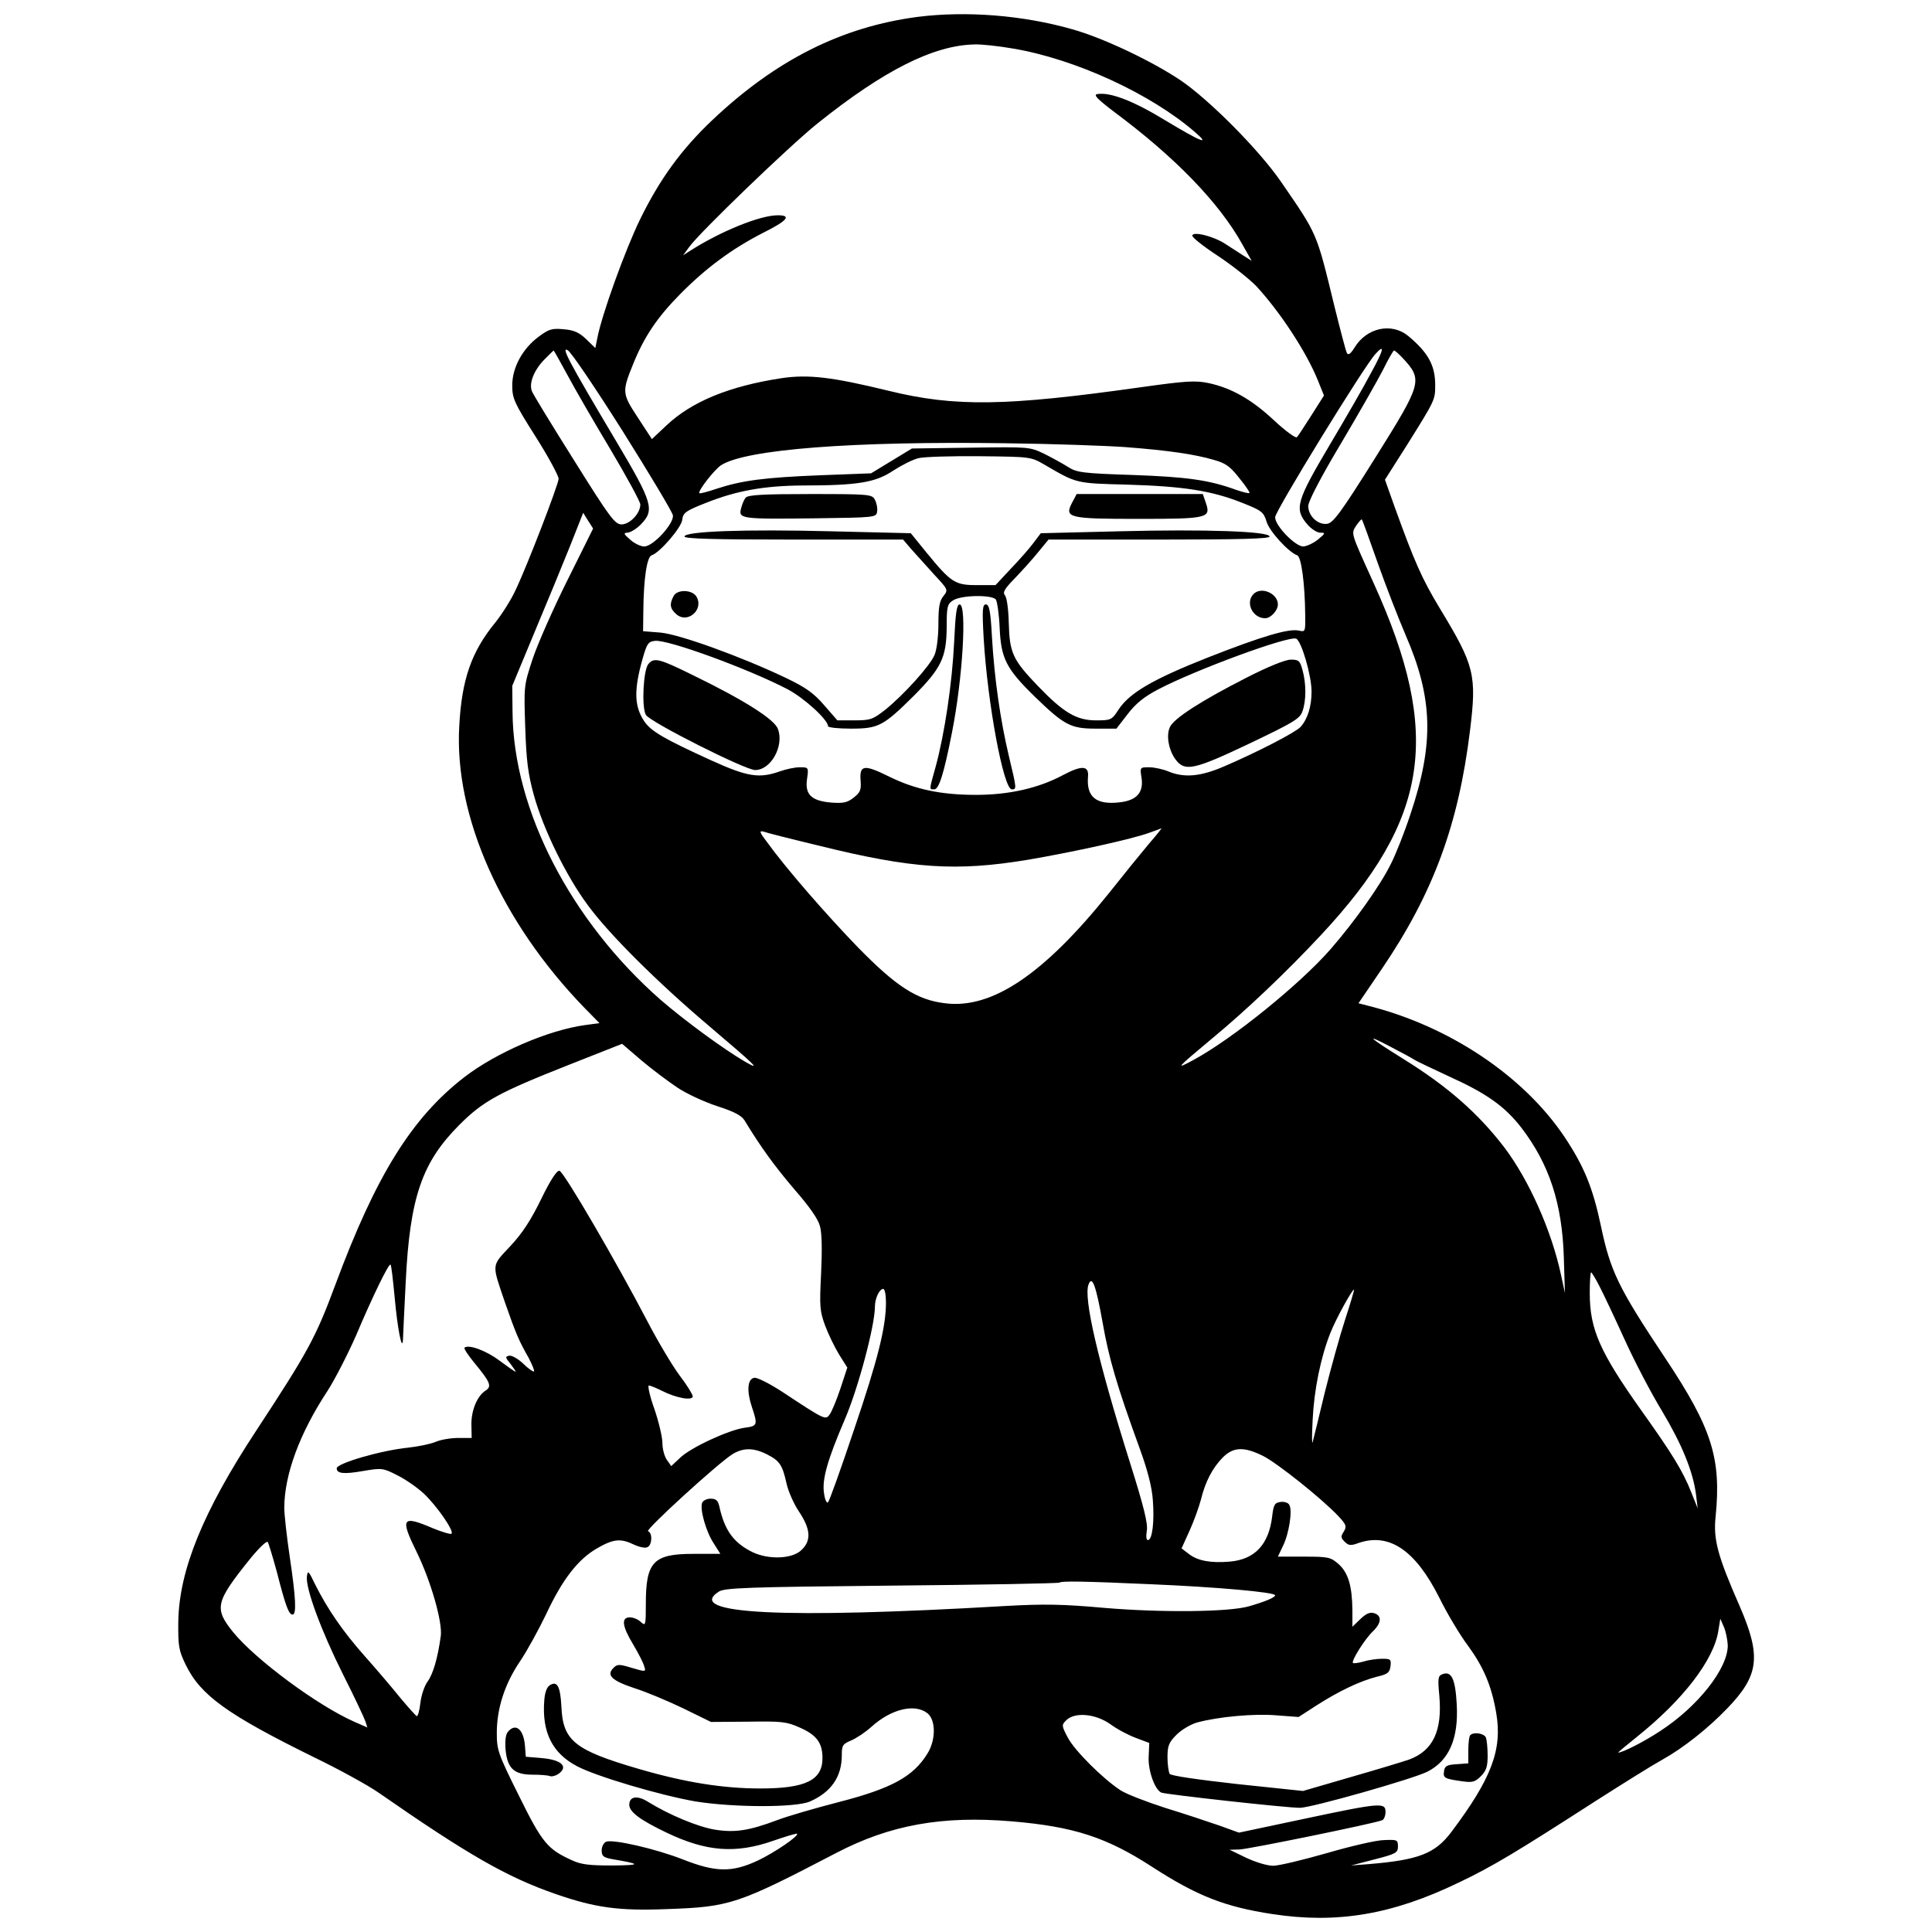 <?xml version="1.0" encoding="UTF-8" standalone="yes"?>
<svg version="1.0" xmlns="http://www.w3.org/2000/svg" width="100mm" height="100mm" viewBox="0 0 600 700" preserveAspectRatio="xMidYMid meet">
  <g transform="translate(0,700) scale(0.1,-0.1)" fill="#000000" stroke="none">
    <path d="M2826 6939 c-275 -36 -513 -155 -744 -373 -113 -107 -191 -214 -263
-361 -54 -111 -139 -346 -155 -431 l-7 -35 -33 32 c-25 24 -44 33 -81 36 -42
4 -54 1 -90 -26 -59 -43 -97 -112 -97 -177 0 -47 6 -62 84 -185 47 -74 84
-143 84 -154 -2 -24 -113 -313 -156 -403 -16 -35 -49 -87 -73 -117 -87 -106
-122 -207 -131 -375 -19 -327 152 -710 453 -1021 l55 -56 -52 -7 c-132 -18
-321 -99 -438 -189 -190 -147 -320 -356 -467 -752 -71 -191 -98 -241 -287
-529 -192 -292 -279 -505 -282 -691 -1 -91 2 -105 27 -157 54 -111 152 -181
467 -336 91 -44 194 -101 230 -126 327 -227 466 -307 645 -369 142 -49 227
-61 402 -54 228 8 255 17 614 204 194 101 382 135 634 114 226 -19 345 -58
511 -166 161 -104 262 -144 434 -170 234 -36 435 -2 675 114 124 59 208 110
500 298 94 60 201 127 239 148 74 41 165 113 234 185 116 120 124 189 45 371
-79 180 -96 241 -87 324 21 211 -13 320 -183 575 -171 257 -198 314 -233 480
-29 137 -61 215 -131 320 -149 223 -421 404 -716 477 l-31 8 85 125 c186 274
277 521 319 862 25 203 17 236 -110 445 -65 108 -91 168 -161 361 l-37 104 80
126 c102 163 102 163 102 217 0 71 -25 117 -98 178 -60 49 -150 30 -194 -42
-15 -24 -23 -29 -28 -20 -4 8 -24 84 -45 169 -66 271 -60 257 -194 452 -80
116 -261 298 -365 368 -105 70 -280 153 -391 184 -179 51 -383 67 -559 45z
m345 -115 c225 -38 499 -164 659 -303 57 -49 23 -36 -108 43 -118 72 -201 103
-247 95 -14 -3 2 -19 64 -66 219 -163 378 -327 462 -478 l34 -60 -30 19 c-17
11 -46 30 -65 42 -44 29 -120 47 -120 30 0 -7 42 -40 94 -74 51 -34 113 -83
138 -109 86 -93 181 -238 222 -339 l23 -57 -45 -71 c-25 -39 -48 -75 -53 -80
-4 -5 -41 22 -82 60 -82 77 -155 118 -238 136 -48 10 -81 8 -245 -15 -490 -69
-673 -72 -914 -13 -205 50 -290 60 -387 46 -191 -29 -327 -85 -419 -172 l-52
-49 -51 78 c-57 87 -58 93 -17 194 40 99 87 169 171 254 93 94 186 163 299
221 90 45 105 64 54 64 -65 0 -209 -59 -318 -129 l-25 -16 22 30 c36 51 363
366 464 447 242 194 422 284 570 287 25 1 88 -6 140 -15z m-1415 -1386 c98
-156 180 -293 182 -305 5 -29 -71 -113 -104 -113 -12 0 -36 11 -51 25 -23 20
-25 24 -10 25 10 0 32 13 48 29 52 53 45 78 -90 305 -172 289 -199 341 -174
327 12 -6 101 -138 199 -293z m2711 210 c-24 -46 -92 -164 -151 -263 -119
-201 -127 -229 -80 -284 14 -17 36 -31 47 -31 20 0 20 -2 -8 -25 -16 -13 -40
-24 -53 -25 -29 0 -102 75 -102 106 0 22 321 545 363 591 36 40 31 16 -16 -69z
m-2912 -5 c26 -49 96 -170 156 -270 60 -101 109 -191 109 -201 0 -32 -38 -72
-68 -72 -24 0 -42 24 -172 232 -80 127 -149 240 -153 251 -11 29 8 76 45 114
18 18 33 33 34 33 1 0 23 -39 49 -87z m3027 60 c74 -80 71 -90 -100 -363 -126
-201 -152 -235 -174 -238 -34 -4 -68 29 -68 65 0 16 46 105 119 227 66 111
134 231 153 268 18 37 36 68 39 68 3 0 17 -12 31 -27z m-1004 -323 c156 -12
251 -26 319 -46 44 -12 60 -24 93 -66 23 -28 39 -52 37 -54 -2 -3 -24 3 -48
11 -98 36 -179 47 -374 54 -183 6 -204 9 -235 29 -19 12 -59 34 -87 48 -53 25
-54 25 -266 22 l-213 -3 -74 -45 -74 -45 -185 -7 c-202 -8 -284 -19 -375 -49
-32 -11 -60 -18 -62 -16 -7 7 54 85 78 101 88 58 478 88 1031 80 170 -2 366
-9 435 -14z m-293 -64 c117 -68 110 -67 301 -72 202 -6 305 -22 415 -66 71
-28 77 -33 88 -68 10 -35 80 -111 111 -122 15 -5 28 -104 29 -216 1 -61 0 -62
-22 -57 -36 9 -134 -20 -330 -97 -200 -79 -283 -128 -323 -187 -26 -40 -28
-41 -83 -41 -71 0 -118 28 -212 126 -90 94 -101 119 -104 226 -1 48 -7 94 -14
101 -9 11 -1 24 37 63 26 27 64 69 84 94 l37 45 400 0 c293 0 401 3 401 11 0
19 -234 27 -545 19 l-284 -7 -28 -37 c-15 -20 -52 -62 -82 -93 l-54 -58 -68 0
c-79 0 -93 9 -183 119 l-56 69 -289 7 c-313 8 -531 0 -531 -19 0 -8 106 -11
396 -11 l396 0 30 -35 c17 -19 54 -60 82 -91 52 -56 52 -56 34 -79 -14 -17
-18 -40 -18 -101 0 -45 -6 -94 -14 -112 -16 -39 -112 -145 -179 -199 -45 -35
-54 -38 -111 -38 l-62 0 -48 55 c-38 44 -66 64 -139 99 -164 78 -386 158 -454
164 l-63 5 1 76 c1 114 13 194 30 199 29 9 108 100 111 129 3 25 12 32 86 61
110 44 210 62 350 63 200 0 264 11 327 53 31 20 72 41 93 46 20 5 120 8 222 7
185 -2 185 -2 235 -31z m-1729 -418 c-51 -102 -108 -231 -126 -285 -32 -97
-32 -99 -27 -248 4 -121 10 -168 31 -245 35 -126 118 -295 196 -400 77 -105
250 -277 435 -434 179 -152 193 -166 135 -133 -79 46 -219 149 -306 224 -326
286 -534 688 -537 1043 l-1 95 81 195 c45 107 103 248 129 313 l47 119 18 -29
18 -28 -93 -187z m2934 67 c29 -82 75 -201 102 -264 100 -230 105 -393 18
-652 -21 -64 -53 -145 -71 -180 -38 -77 -131 -208 -218 -308 -110 -126 -354
-324 -496 -401 -70 -38 -63 -31 65 76 126 104 272 243 396 376 393 421 439
728 192 1273 -86 190 -83 180 -64 211 10 14 19 24 20 22 2 -1 27 -70 56 -153z
m-1382 -137 c5 -7 12 -54 14 -104 5 -110 24 -147 125 -246 108 -105 132 -118
222 -118 l76 0 41 53 c29 38 60 63 110 89 135 71 472 195 500 184 19 -7 56
-134 56 -191 0 -55 -14 -100 -40 -129 -19 -20 -154 -90 -275 -142 -87 -38
-146 -43 -204 -19 -19 8 -51 15 -69 15 -34 0 -34 0 -28 -38 8 -53 -17 -82 -79
-89 -85 -10 -121 19 -115 92 4 42 -22 43 -92 6 -88 -47 -195 -71 -314 -71
-127 0 -221 20 -314 66 -91 45 -108 43 -104 -13 3 -35 -1 -44 -25 -63 -23 -18
-37 -21 -80 -18 -73 6 -97 29 -89 85 6 43 6 43 -27 43 -17 0 -50 -7 -72 -15
-74 -26 -116 -20 -248 40 -171 78 -218 105 -243 142 -34 51 -37 106 -12 203
21 79 25 85 51 88 46 6 340 -102 480 -175 61 -32 147 -111 147 -134 0 -5 37
-9 83 -9 100 0 117 9 229 120 99 100 117 138 118 247 0 73 2 84 22 97 28 20
141 22 156 4z m555 -885 c-27 -32 -92 -112 -145 -179 -236 -294 -424 -421
-594 -399 -102 12 -177 61 -315 202 -117 121 -259 284 -330 382 -27 35 -29 42
-13 38 10 -4 101 -27 201 -51 339 -84 498 -94 758 -51 164 28 378 75 440 98
22 8 42 15 43 16 2 0 -18 -25 -45 -56z m962 -783 c6 -4 62 -31 125 -60 137
-62 203 -109 263 -187 100 -131 147 -273 153 -468 l4 -130 -14 65 c-34 160
-116 344 -205 462 -95 124 -205 221 -366 321 -124 77 -145 96 -50 46 44 -23
85 -45 90 -49z m-2670 -101 c33 -22 98 -52 144 -67 62 -20 88 -34 99 -52 58
-96 110 -167 180 -249 54 -62 86 -107 93 -134 7 -25 8 -87 4 -171 -6 -120 -5
-136 15 -190 12 -32 35 -79 51 -105 l29 -46 -25 -76 c-14 -42 -32 -85 -39 -94
-15 -21 -17 -20 -173 83 -45 29 -90 52 -100 50 -25 -4 -28 -48 -9 -105 22 -66
21 -70 -26 -76 -58 -8 -196 -72 -234 -109 l-32 -30 -16 23 c-9 13 -16 40 -16
61 0 21 -13 76 -29 123 -17 47 -25 85 -20 85 5 0 27 -9 47 -19 53 -27 112 -37
112 -20 -1 8 -22 42 -48 76 -26 35 -78 122 -116 195 -110 211 -303 543 -319
546 -9 2 -32 -32 -66 -102 -37 -76 -68 -124 -112 -171 -69 -74 -68 -61 -19
-205 38 -109 50 -138 85 -199 13 -25 22 -47 20 -50 -3 -2 -21 10 -39 28 -19
18 -42 31 -51 29 -15 -3 -15 -6 5 -30 12 -16 20 -28 18 -28 -3 0 -28 18 -58
40 -49 37 -113 60 -127 47 -3 -3 13 -27 35 -54 58 -70 65 -86 42 -101 -31 -19
-53 -73 -52 -124 l1 -48 -48 0 c-27 0 -64 -6 -82 -14 -19 -8 -63 -17 -99 -21
-100 -10 -260 -57 -260 -75 0 -19 25 -22 94 -10 70 12 74 11 125 -15 29 -14
72 -44 96 -66 47 -44 111 -136 101 -146 -3 -3 -34 6 -68 20 -112 48 -119 37
-58 -87 51 -104 94 -254 87 -304 -11 -80 -28 -138 -48 -165 -11 -15 -23 -50
-26 -78 -3 -27 -9 -48 -13 -47 -4 2 -31 32 -61 68 -29 36 -86 103 -127 149
-80 90 -136 172 -180 260 -24 50 -27 53 -30 29 -5 -43 51 -195 131 -355 41
-81 77 -158 81 -170 l7 -22 -48 21 c-133 59 -356 224 -438 324 -70 87 -65 109
62 267 31 38 59 65 63 60 3 -4 18 -53 33 -108 31 -121 43 -155 57 -155 15 0
12 60 -10 208 -11 74 -20 155 -20 180 1 120 55 268 157 423 27 42 73 132 103
200 60 142 119 263 125 257 3 -2 9 -56 15 -119 10 -112 27 -198 30 -154 0 11
5 106 10 210 15 307 59 434 195 570 85 85 141 116 394 216 l195 77 70 -60 c39
-33 98 -77 131 -99z m3341 -721 c15 -29 56 -116 91 -193 35 -77 95 -192 134
-256 73 -122 113 -220 124 -304 l6 -50 -24 60 c-30 75 -67 136 -179 293 -152
214 -188 296 -188 427 0 41 2 75 5 75 2 0 17 -24 31 -52z m-1801 -130 c23
-131 51 -227 135 -458 28 -77 44 -139 47 -186 6 -78 -2 -144 -18 -144 -6 0 -7
14 -4 33 5 25 -10 86 -61 248 -116 369 -169 597 -150 645 13 35 27 -4 51 -138z
m-785 73 c0 -89 -29 -206 -116 -462 -47 -140 -89 -258 -94 -262 -4 -5 -11 8
-14 30 -9 50 11 121 74 268 49 113 110 342 110 411 0 29 16 64 30 64 6 0 10
-22 10 -49z m1664 -61 c-19 -58 -52 -177 -74 -265 -21 -88 -41 -169 -44 -180
-3 -11 -3 25 0 81 5 107 29 226 64 314 19 49 81 162 86 157 1 -1 -13 -49 -32
-107z m-2094 -490 c45 -23 55 -38 70 -106 6 -27 26 -73 45 -101 42 -63 45
-104 10 -138 -33 -34 -121 -37 -180 -8 -68 34 -100 79 -119 166 -5 21 -12 27
-32 27 -13 0 -27 -7 -30 -15 -9 -23 14 -105 42 -147 l24 -38 -98 0 c-145 0
-172 -29 -172 -181 0 -79 -1 -81 -18 -66 -10 10 -28 17 -40 17 -32 0 -28 -32
12 -98 19 -32 37 -67 40 -79 7 -21 6 -21 -45 -6 -46 14 -53 14 -67 -1 -26 -26
-4 -46 78 -73 41 -13 120 -46 176 -73 l100 -49 135 1 c121 2 139 0 186 -21 62
-27 83 -56 83 -111 0 -80 -61 -110 -225 -110 -136 0 -273 22 -441 71 -233 68
-275 102 -280 227 -4 72 -15 93 -42 76 -11 -7 -18 -27 -20 -55 -9 -115 29
-191 118 -238 69 -37 303 -106 430 -128 137 -22 363 -23 415 0 77 34 115 90
115 167 0 36 3 41 34 54 19 8 52 30 74 50 71 64 157 85 203 48 30 -25 30 -97
-1 -146 -51 -83 -130 -126 -320 -175 -85 -22 -186 -51 -225 -66 -101 -38 -153
-46 -226 -34 -60 10 -164 53 -240 100 -39 25 -69 21 -69 -10 0 -26 39 -55 135
-101 144 -69 250 -77 385 -30 46 16 86 28 88 26 7 -8 -81 -68 -142 -97 -94
-44 -153 -43 -272 4 -97 38 -252 74 -278 64 -9 -4 -16 -18 -16 -31 0 -21 6
-26 38 -32 106 -18 106 -22 2 -23 -84 0 -114 3 -148 19 -88 40 -107 62 -192
234 -76 153 -80 165 -80 228 0 88 29 178 85 260 25 37 67 114 94 170 59 126
115 198 184 238 59 34 85 37 133 14 19 -9 41 -14 49 -10 18 6 20 53 3 58 -12
4 255 248 307 280 39 23 76 23 125 -2z m1796 -5 c52 -26 212 -154 272 -217 30
-32 32 -38 21 -57 -12 -18 -11 -23 3 -37 14 -14 22 -15 49 -5 112 39 207 -25
294 -198 29 -59 76 -137 104 -174 56 -77 85 -144 102 -243 23 -133 -17 -238
-162 -431 -59 -79 -119 -102 -299 -117 l-65 -5 85 22 c78 20 85 24 85 47 0 24
-3 25 -50 23 -27 0 -121 -22 -207 -47 -87 -25 -175 -46 -195 -46 -22 0 -64 13
-98 29 l-60 29 36 1 c32 1 483 93 517 106 6 2 12 16 12 30 0 35 -17 34 -295
-25 l-236 -50 -72 26 c-40 14 -128 43 -196 64 -68 22 -141 50 -162 64 -65 43
-165 143 -190 190 -23 44 -23 46 -6 63 31 31 106 24 160 -14 24 -18 66 -40 93
-50 l48 -18 -2 -46 c-4 -52 22 -124 46 -134 20 -7 451 -55 502 -55 41 0 408
104 462 131 78 40 113 119 106 244 -5 92 -19 122 -52 109 -16 -6 -17 -15 -11
-79 11 -126 -23 -198 -109 -230 -23 -8 -119 -37 -213 -64 l-172 -50 -238 25
c-143 16 -241 30 -245 37 -4 7 -8 34 -8 60 0 42 5 54 33 82 18 18 52 38 74 44
77 21 208 33 288 26 l80 -6 65 42 c78 50 156 88 219 104 39 9 46 15 49 38 3
25 0 27 -30 27 -18 0 -49 -4 -67 -10 -19 -5 -37 -8 -39 -5 -7 7 44 88 72 114
31 30 34 57 5 66 -15 5 -29 -1 -50 -21 l-29 -28 0 60 c-1 88 -15 135 -50 167
-29 25 -36 27 -125 27 l-95 0 18 38 c22 43 36 131 23 150 -4 8 -19 12 -32 10
-21 -3 -25 -10 -30 -55 -13 -100 -63 -153 -153 -161 -70 -6 -117 3 -149 28
l-26 20 29 64 c16 35 34 86 41 112 16 66 42 115 79 153 39 39 77 40 146 6z
m-406 -465 c238 -10 450 -29 450 -40 0 -8 -36 -23 -95 -40 -73 -21 -317 -23
-520 -6 -156 14 -222 15 -365 7 -804 -47 -1160 -29 -1036 52 20 14 105 17 627
22 332 3 605 8 608 11 6 6 86 5 331 -6z m2090 -221 c1 -84 -109 -223 -245
-311 -59 -39 -136 -78 -152 -78 -2 0 29 26 69 58 166 133 278 278 294 384 l7
43 13 -30 c7 -16 13 -46 14 -66z"/>
    <path d="M2202 5197 c-6 -6 -13 -24 -17 -39 -10 -38 1 -39 265 -36 223 3 225
3 228 25 2 12 -2 31 -8 42 -10 20 -19 21 -234 21 -167 0 -226 -3 -234 -13z"/>
    <path d="M3384 5178 c-28 -54 -13 -58 241 -58 251 0 263 3 244 58 l-11 32
-229 0 -228 0 -17 -32z"/>
    <path d="M1941 4841 c-16 -29 -14 -46 9 -66 41 -37 102 17 73 64 -16 25 -69
26 -82 2z"/>
    <path d="M4042 4848 c-31 -31 -4 -88 42 -88 20 0 46 28 46 50 0 40 -60 66 -88
38z"/>
    <path d="M2957 4673 c-7 -146 -34 -330 -67 -451 -24 -86 -24 -82 -5 -82 17 0
35 57 64 205 39 195 55 465 28 465 -11 0 -15 -32 -20 -137z"/>
    <path d="M3064 4688 c14 -237 72 -548 102 -548 18 0 18 1 -11 122 -30 127 -52
276 -61 431 -5 94 -10 117 -22 117 -12 0 -14 -17 -8 -122z"/>
    <path d="M1849 4594 c-18 -22 -25 -155 -9 -184 13 -25 360 -200 396 -200 57 0
105 86 83 148 -12 35 -120 104 -309 196 -122 60 -140 65 -161 40z"/>
    <path d="M4015 4544 c-163 -83 -262 -147 -276 -178 -15 -31 -4 -87 22 -120 33
-42 66 -35 266 60 161 77 183 90 192 117 14 38 14 101 0 150 -9 33 -13 37 -42
37 -20 0 -82 -25 -162 -66z"/>
    <path d="M1340 725 c-8 -10 -11 -33 -8 -67 7 -66 31 -88 98 -88 27 0 54 -2 62
-5 7 -3 22 1 33 9 35 26 8 50 -61 56 l-59 5 -3 40 c-5 60 -34 84 -62 50z"/>
    <path d="M4827 713 c-4 -3 -7 -28 -7 -54 l0 -48 -42 -3 c-36 -2 -44 -7 -46
-26 -4 -24 2 -27 66 -36 36 -5 46 -3 67 18 20 20 25 35 25 75 0 27 -3 56 -6
65 -6 16 -45 22 -57 9z"/>
  </g>
</svg>